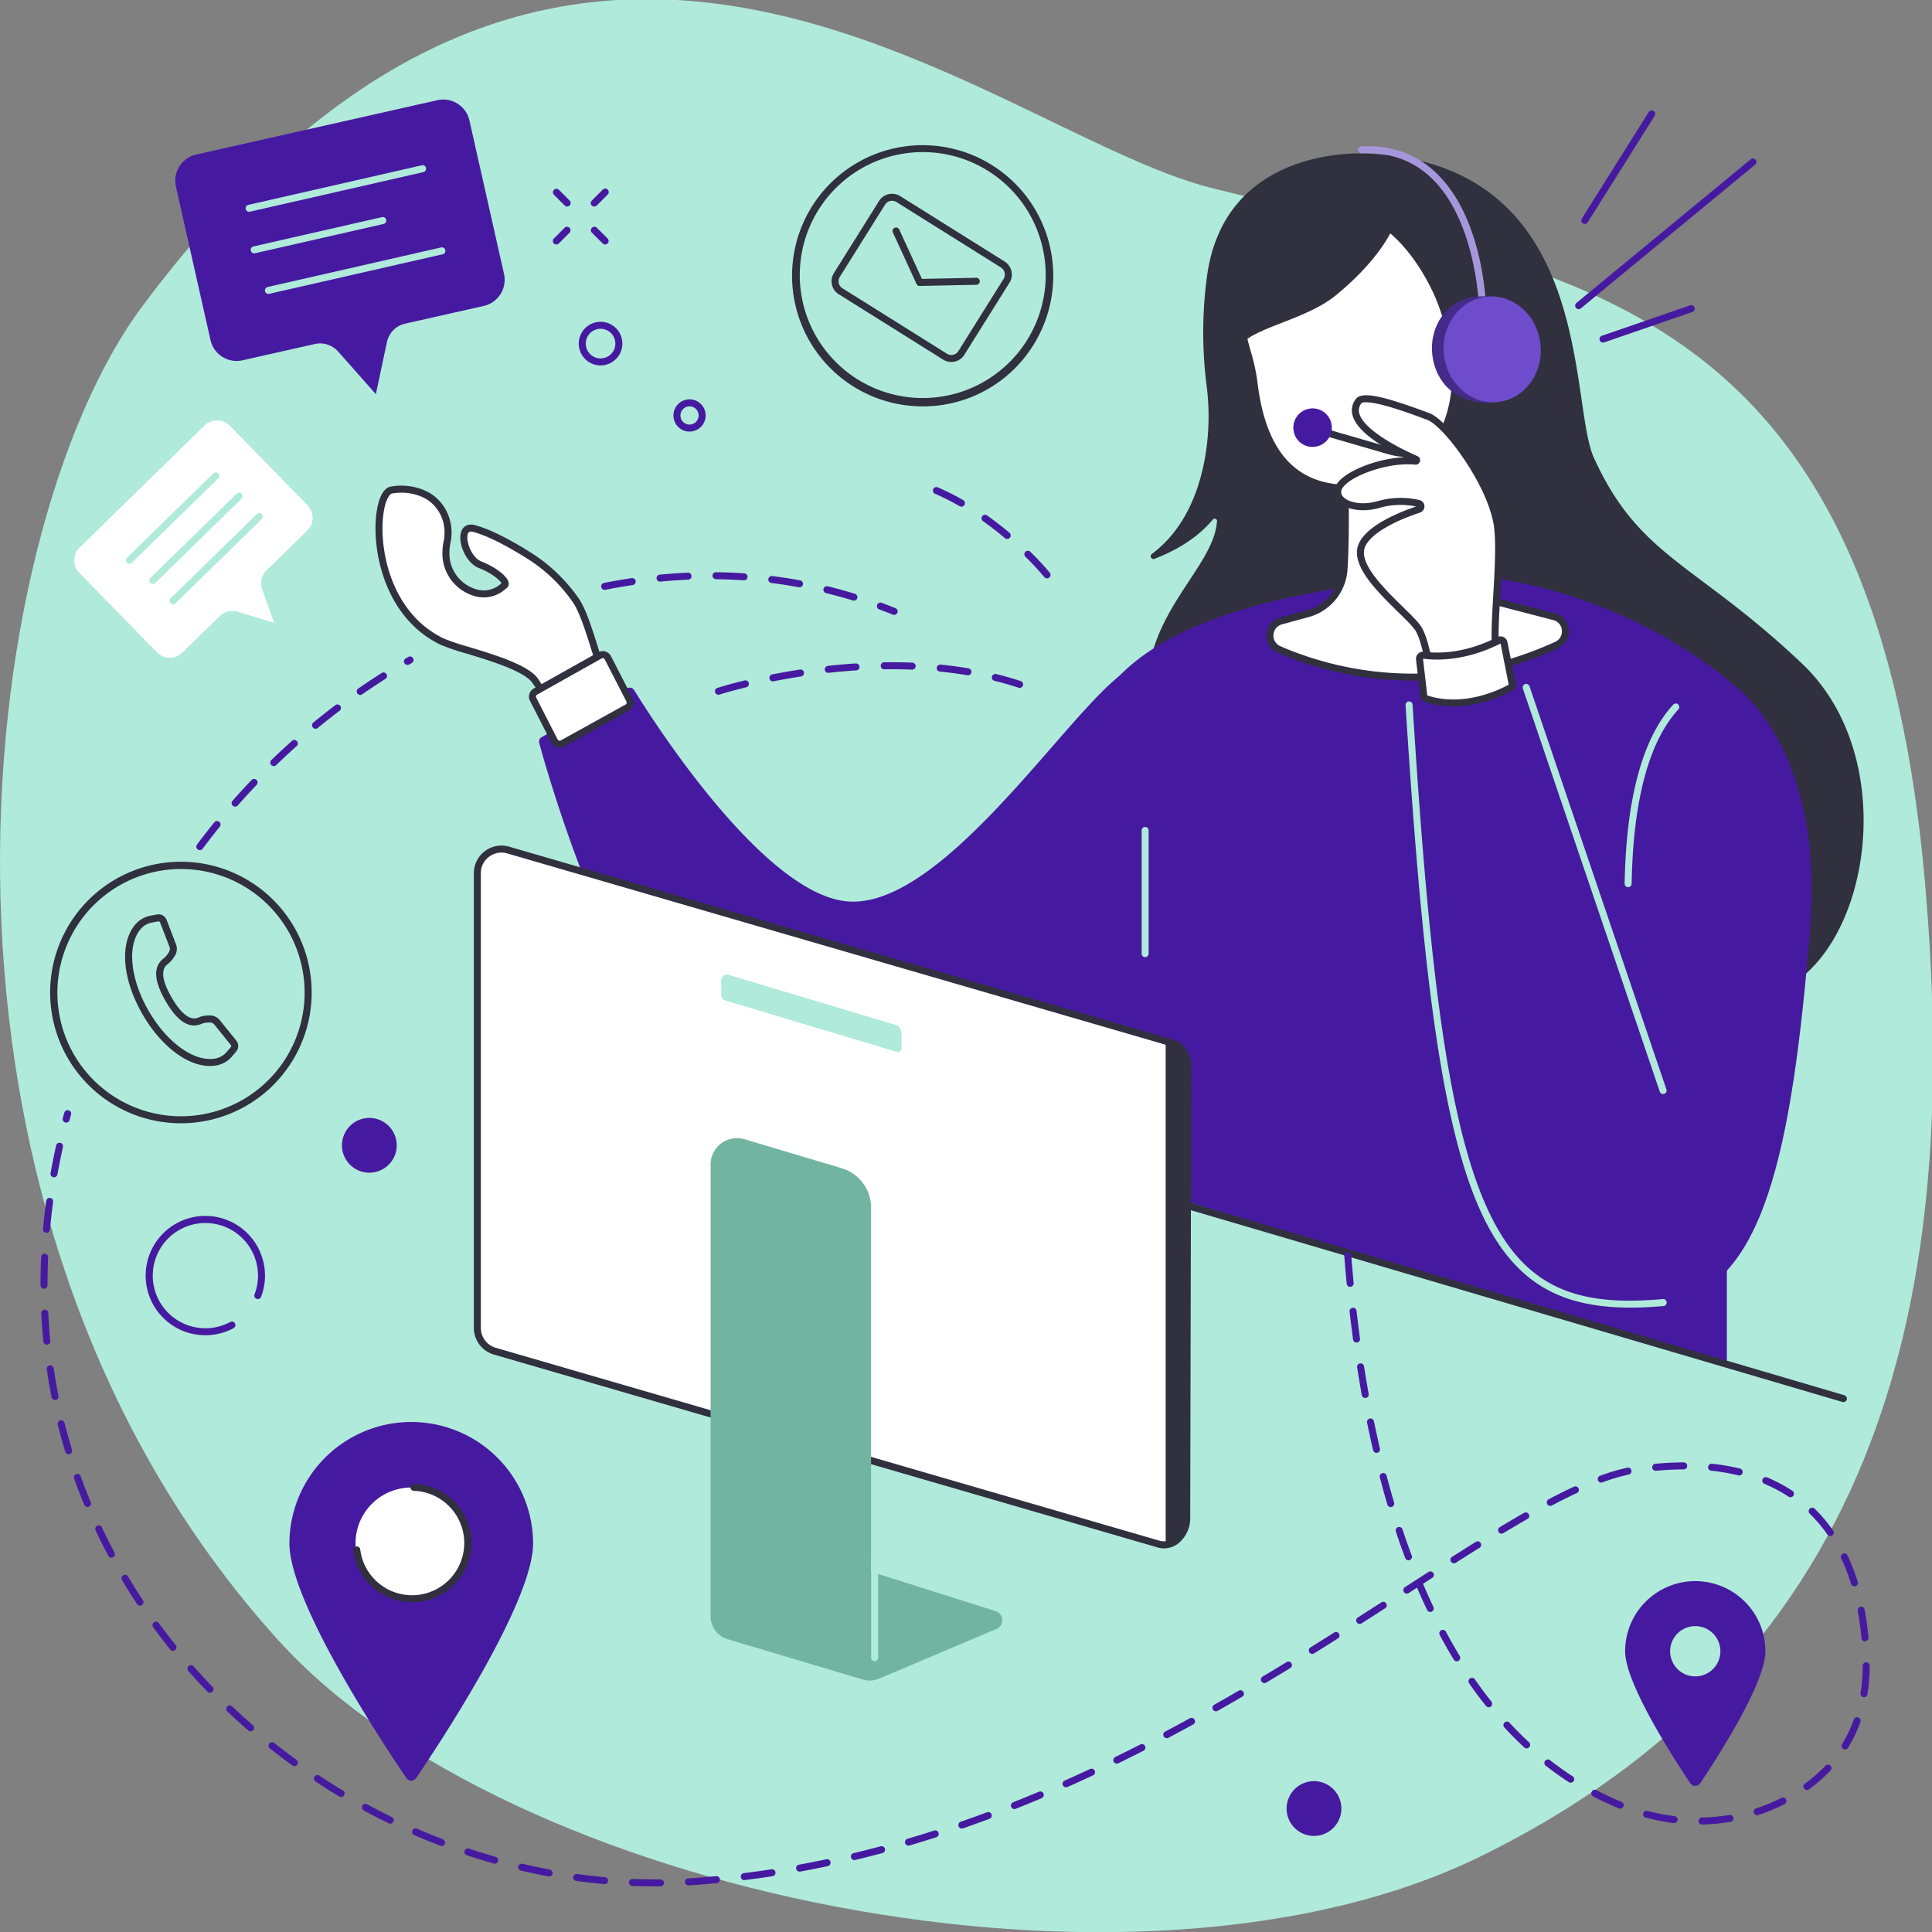 <svg xmlns="http://www.w3.org/2000/svg" xmlns:xlink="http://www.w3.org/1999/xlink" width="703" height="703" viewBox="0 0 703 703">
  <rect x="0" y="0" width="703" height="703" fill="#808080" stroke="none"/>
  <defs>
    <clipPath id="clip-path">
      <rect id="Rectangle_255" data-name="Rectangle 255" width="703" height="703" fill="none"/>
    </clipPath>
  </defs>
  <g id="Group_101" data-name="Group 101" transform="translate(0 -0.292)">
    <g id="Group_100" data-name="Group 100" transform="translate(0 0.292)" clip-path="url(#clip-path)">
      <path id="Path_282" data-name="Path 282" d="M538.786,675.768C413.2,737.41,184.613,689.111,101.473,597.38c-142.21-156.9-111.31-402.752-49.884-485.34,156.3-210.147,307.183-64.091,389.092-43.363C561.51,99.253,681.12,99.914,700.445,321.447c11.64,133.427-5.358,277.6-161.659,354.322" transform="translate(0 -0.312)" fill="#b0eada"/>
      <path id="Path_283" data-name="Path 283" d="M729.762,251.817c-38.746-36.809-59.225-38.469-75.831-75-9.333-20.534.831-107.383-83.026-110.7-10.817-.427-52.4,1.845-57.842,45.389a152.659,152.659,0,0,0,.017,39.581,87.891,87.891,0,0,1-.613,25.477c-2.167,12.4-7.408,26.32-19.4,35.284a1.006,1.006,0,0,0,.957,1.746c6.227-2.363,14.991-6.765,21.255-14.3a.871.871,0,0,1,1.532.666q-.073.6-.153,1.212c-2.414,18.408-32.1,36.809-23.8,72.51S691.57,385.766,723.12,369.992s42.336-84.267,6.642-118.175" transform="translate(-73.961 -10.257)" fill="#30303e"/>
      <path id="Path_284" data-name="Path 284" d="M690.7,284.734s-35.161-30.942-88.607-37.271c0,0-92.825-.7-130.1,33.755S412.219,393.031,414.329,450.7L690.7,534.379Z" transform="translate(-62.341 -37.558)" fill="#461aa0"/>
      <path id="Path_285" data-name="Path 285" d="M605.994,300.113s22.151,5.625,38.326-6.329l43.6,129.394S666.455,300.735,719.2,291.242c0,0,36.531,21.172,30.581,92.159-6.541,78.041-16.5,131.548-53.419,134.712s-80.52-10.9-90.364-218" transform="translate(-91.209 -44.147)" fill="#461aa0"/>
      <path id="Path_286" data-name="Path 286" d="M231.844,312.2l31.121-17.77a1.879,1.879,0,0,1,2.531.644c6.742,10.941,48.192,76.155,78.982,76.967,33.612.888,76.792-65.764,97.48-82.023l27.53,88.768S417.555,451.8,323.615,455.377C271.438,457.361,235.01,329.2,230.96,314.324a1.873,1.873,0,0,1,.883-2.12" transform="translate(-34.752 -43.963)" fill="#461aa0"/>
      <path id="Path_287" data-name="Path 287" d="M683.967,521.394c-16.692,0-28.752-3.834-38.229-11.968-13.171-11.305-22.024-31.254-28.7-64.682-6.138-30.717-10.614-73.355-14.97-142.571a1.274,1.274,0,0,1,2.543-.16c7.445,118.313,16.106,182.577,42.789,205.479,11.18,9.595,25.609,12.825,48.256,10.793a1.275,1.275,0,1,1,.227,2.539q-6.325.566-11.913.569" transform="translate(-90.617 -45.589)" fill="#b0eada"/>
      <path id="Path_288" data-name="Path 288" d="M703.324,442.556a1.274,1.274,0,0,1-1.206-.865L652.3,295.011a1.274,1.274,0,1,1,2.413-.82l49.817,146.68a1.275,1.275,0,0,1-1.206,1.685" transform="translate(-98.168 -44.461)" fill="#b0eada"/>
      <path id="Path_289" data-name="Path 289" d="M697.173,368.55h-.024a1.274,1.274,0,0,1-1.251-1.3c.565-31.022,6.512-52.937,17.676-65.136a1.274,1.274,0,0,1,1.879,1.721C704.722,315.565,699,336.917,698.446,367.3a1.275,1.275,0,0,1-1.273,1.251" transform="translate(-104.74 -45.722)" fill="#b0eada"/>
      <path id="Path_290" data-name="Path 290" d="M490.286,401.958a1.274,1.274,0,0,1-1.274-1.274V355.849a1.274,1.274,0,1,1,2.548,0v44.834a1.274,1.274,0,0,1-1.274,1.274" transform="translate(-73.602 -53.679)" fill="#b0eada"/>
      <path id="Path_291" data-name="Path 291" d="M571.066,193.1s.88,24.346-.136,40.582a17.953,17.953,0,0,1-13.2,16.158l-9.722,2.666a5.5,5.5,0,0,0-.737,10.35c18.793,8.162,56.563,18.6,100.962-1.575a5.5,5.5,0,0,0-.859-10.348l-19.144-4.963A18,18,0,0,1,614.9,230.853l-7.3-56.57Z" transform="translate(-81.872 -26.544)" fill="#fff"/>
      <path id="Path_292" data-name="Path 292" d="M595.637,273.86a124.2,124.2,0,0,1-49.1-10.181,6.774,6.774,0,0,1,.91-12.747l9.721-2.666a16.675,16.675,0,0,0,12.265-15.009c1-15.987.142-40.214.133-40.457l-.029-.808,38.867-20.022,7.53,58.372a16.651,16.651,0,0,0,12.391,14.048l19.142,4.963a6.777,6.777,0,0,1,1.066,12.742,126.908,126.908,0,0,1-52.9,11.765m-23.5-80.342c.139,4.371.739,25.449-.165,39.9a19.221,19.221,0,0,1-14.135,17.307l-9.722,2.666a4.225,4.225,0,0,0-.567,7.952c18.42,8,55.9,18.437,99.927-1.566a4.175,4.175,0,0,0,2.491-4.247,4.12,4.12,0,0,0-3.142-3.708l-19.144-4.963a19.186,19.186,0,0,1-14.277-16.19L606.342,175.9Z" transform="translate(-81.646 -26.196)" fill="#30303e"/>
      <path id="Path_293" data-name="Path 293" d="M543.651,101.272a43.981,43.981,0,0,0-11.689,30.384c.014,6.381,3.345,12.547,4.365,21.242,2.629,22.417,12.132,40.328,38.079,38.563,0,0,31.153-1.691,34.959-35.1a76.353,76.353,0,0,0-5.786-34.6c-5.11-11.923-19.587-36.023-42-30.949a35.157,35.157,0,0,0-17.928,10.458" transform="translate(-80.066 -13.876)" fill="#fff"/>
      <path id="Path_294" data-name="Path 294" d="M570.746,192.63c-20.73,0-32.809-13.374-35.91-39.81a66.988,66.988,0,0,0-2.359-10.721c-1.031-3.664-2.007-7.126-2.014-10.666A45.02,45.02,0,0,1,542.5,100.171a36.327,36.327,0,0,1,18.572-10.826c25.917-5.868,40.744,25.369,43.453,31.69a76.891,76.891,0,0,1,5.882,35.238c-3.885,34.091-35.835,36.218-36.158,36.235q-1.79.122-3.5.122m-26.394-90.708a42.486,42.486,0,0,0-11.341,29.505c.008,3.192.893,6.339,1.918,9.982a69.993,69.993,0,0,1,2.438,11.115c3.127,26.662,15.139,38.907,36.728,37.441,1.244-.071,30.143-2.061,33.779-33.973a75.751,75.751,0,0,0-5.692-33.952c-2.57-6-16.6-35.627-40.548-30.209a33.828,33.828,0,0,0-17.283,10.091" transform="translate(-79.84 -13.649)" fill="#30303e"/>
      <path id="Path_295" data-name="Path 295" d="M587.172,93.9s-3.322,11.655-21.568,26.642c-11.84,9.727-32.46,11.944-35.945,19.876,0,0-12.686-48.209,28.334-53.707S587.172,93.9,587.172,93.9" transform="translate(-79.441 -13.155)" fill="#30303e"/>
      <path id="Path_296" data-name="Path 296" d="M745.378,587.544a1.268,1.268,0,0,1-.361-.053L496.768,514.429a1.274,1.274,0,1,1,.72-2.445l248.249,73.064a1.274,1.274,0,0,1-.359,2.5" transform="translate(-74.631 -77.363)" fill="#30303e"/>
      <path id="Path_297" data-name="Path 297" d="M246.439,283.893c-4.3-9.339-8.131-27.361-12.5-33.552a58.626,58.626,0,0,0-17.664-16.686c-4.191-2.63-12.747-7.674-19.308-9.429s-3.692,10.91,2.191,13.18,10.413,6.416,8.8,7.531c-1.119.773-4.236,4.142-10.243,2.7A14.755,14.755,0,0,1,186.7,232.769a19.427,19.427,0,0,1,.4-3.6c1.553-7.22-1.843-14.726-8.628-17.641a20.391,20.391,0,0,0-11.6-1.322c-7.176,1.187-8.889,42.02,18.459,55.174C191,268.106,214.3,272.9,219.1,279.515s8.246,15.958,8.246,15.958Z" transform="translate(-24.436 -31.905)" fill="#fff"/>
      <path id="Path_298" data-name="Path 298" d="M226.462,297.139l-.535-1.449c-.034-.092-3.447-9.261-8.083-15.651-3.077-4.242-15.655-8.059-23.979-10.585a81.053,81.053,0,0,1-9.309-3.148c-20.6-9.907-25.231-34.848-23.314-48.242.8-5.6,2.648-8.915,5.2-9.338a21.7,21.7,0,0,1,12.307,1.409c7.147,3.071,11.088,11.1,9.371,19.08a18.231,18.231,0,0,0-.375,3.358,13.523,13.523,0,0,0,10.041,13.6,9.133,9.133,0,0,0,8.645-2.068l.27-.214c-.547-1.028-3.532-3.71-8.23-5.521-4.737-1.827-7.756-9.189-6.467-13.147.714-2.193,2.609-3.109,5.064-2.452,6.658,1.781,15.174,6.768,19.656,9.581a60.285,60.285,0,0,1,18.029,17.03c2.61,3.7,4.9,10.992,7.322,18.713a140.933,140.933,0,0,0,5.3,15.04l.476,1.033Zm-56.171-86.186a21.045,21.045,0,0,0-3.434.288c-.849.14-2.374,2.17-3.093,7.183-1.814,12.68,2.526,36.268,21.9,45.585a82.991,82.991,0,0,0,8.943,3.006c9.678,2.936,21.721,6.59,25.3,11.526a75.244,75.244,0,0,1,7.851,14.83l16.834-10.212c-1.712-3.982-3.356-9.221-4.951-14.3-2.257-7.194-4.591-14.634-6.972-18.007a57.091,57.091,0,0,0-17.3-16.342c-4.361-2.737-12.624-7.583-18.96-9.277-1.467-.394-1.792.2-1.983.78-.816,2.506,1.417,8.612,4.961,9.98,4.536,1.749,9.623,5.237,9.93,7.82a2.005,2.005,0,0,1-.861,1.947c-.118.082-.261.2-.432.335a11.7,11.7,0,0,1-10.833,2.557A16.084,16.084,0,0,1,185.2,232.512a20.633,20.633,0,0,1,.432-3.832c1.46-6.8-1.855-13.611-7.886-16.2a18.706,18.706,0,0,0-7.452-1.524" transform="translate(-24.209 -31.679)" fill="#30303e"/>
      <path id="Path_299" data-name="Path 299" d="M229.157,294.213l23.46-13.166a2.1,2.1,0,0,1,2.9.871l7.9,15.346a2.1,2.1,0,0,1-.851,2.8l-23.577,13.045a2.1,2.1,0,0,1-2.888-.883L228.314,297a2.1,2.1,0,0,1,.843-2.788" transform="translate(-34.329 -42.572)" fill="#fff"/>
      <path id="Path_300" data-name="Path 300" d="M237.743,314.422a3.382,3.382,0,0,1-.992-.149,3.349,3.349,0,0,1-2.019-1.692l-7.779-15.225a3.365,3.365,0,0,1,1.354-4.479l23.459-13.166a3.375,3.375,0,0,1,4.653,1.4l7.9,15.345a3.36,3.36,0,0,1-1.368,4.5L239.372,314a3.353,3.353,0,0,1-1.628.424m15.674-32.6a.833.833,0,0,0-.4.106L229.554,295.1a.822.822,0,0,0-.331,1.1L237,311.421a.827.827,0,0,0,1.137.347l23.576-13.045a.823.823,0,0,0,.335-1.1l-7.9-15.346a.819.819,0,0,0-.5-.414.831.831,0,0,0-.24-.036" transform="translate(-34.103 -42.346)" fill="#30303e"/>
      <path id="Path_301" data-name="Path 301" d="M597.553,191.413a26.623,26.623,0,0,1-7.423-1.06l-25.216-7.316.71-2.447,25.216,7.316a23.823,23.823,0,0,0,28.187-12.588l5.144-10.691,2.3,1.105-5.144,10.691a26.355,26.355,0,0,1-23.77,14.99" transform="translate(-85.026 -25.09)" fill="#30303e"/>
      <path id="Path_302" data-name="Path 302" d="M627.008,123.1a1.277,1.277,0,0,1-1.274-1.247c-.007-.318-.885-31.973-17.685-47.618-6.688-6.228-15.091-9.135-24.958-8.649a1.255,1.255,0,0,1-1.336-1.209,1.277,1.277,0,0,1,1.211-1.336c10.586-.528,19.615,2.616,26.825,9.336,17.591,16.387,18.463,48.081,18.492,49.422a1.274,1.274,0,0,1-1.246,1.3h-.028" transform="translate(-87.56 -9.792)" fill="#a697dd"/>
      <path id="Path_303" data-name="Path 303" d="M554.071,183.354a7,7,0,1,1,7.8,5.939,6.934,6.934,0,0,1-7.8-5.939" transform="translate(-83.386 -26.742)" fill="#461aa0"/>
      <path id="Path_304" data-name="Path 304" d="M613.528,148.808c-1.336-10.559,5.43-20.113,15.112-21.338a59.8,59.8,0,0,1,6.031-.166c8.4.564,12.73,7.667,13.92,17.069,1.284,10.139-2.581,19.613-11.646,21.414-.376.076-3.06.291-3.449.292-10.612.034-18.632-6.711-19.968-17.271" transform="translate(-92.318 -19.469)" fill="#442b89"/>
      <path id="Path_305" data-name="Path 305" d="M618.468,148.474c-1.129-10.584,5.823-20,15.528-21.038s18.487,6.706,19.616,17.29-5.823,20-15.528,21.038-18.487-6.706-19.616-17.29" transform="translate(-93.068 -19.478)" fill="#6e4ccc"/>
      <path id="Path_306" data-name="Path 306" d="M580.633,171.986c2.3-3.03,18.635,3.164,25.317,5.626s23.91,25.667,25.316,41.138-3.164,41.491.352,50.632c0,0-8.439,7.735-24.261,5.626,0,0-1.758-14.768-4.922-20.042s-22.5-19.339-21.1-28.832c1.067-7.2,14.682-12.583,21.191-14.761a1.1,1.1,0,0,0-.1-2.106,28.982,28.982,0,0,0-14.413.341c-9.493,2.813-17.932-1.758-14.064-7.033,3.47-4.732,17.419-9.749,27.36-8.7a.352.352,0,0,0,.181-.674c-7.739-3.41-27.1-13-20.86-21.221" transform="translate(-86.242 -26.075)" fill="#fff"/>
      <path id="Path_307" data-name="Path 307" d="M612.552,276.427a42.288,42.288,0,0,1-5.591-.38l-.979-.131-.117-.982c-.018-.144-1.762-14.557-4.75-19.537-.894-1.49-3.39-3.933-6.28-6.762-7.151-7-16.051-15.711-14.984-22.912,1.11-7.5,13.624-12.9,21.43-15.575a27.48,27.48,0,0,0-13.128.457c-6.478,1.921-13.248.69-15.746-2.86a5.033,5.033,0,0,1,.293-6.148c3.169-4.321,14.172-8.893,24-9.329-7.527-3.669-17-9.366-18.553-15.373a6.62,6.62,0,0,1,1.248-5.9c2.323-3.063,11.269-.526,25.933,4.89l.838.309c6.879,2.535,24.683,26.139,26.145,42.22.614,6.75.108,15.433-.381,23.83-.616,10.574-1.252,21.508.652,26.46l.311.81-.64.587c-.318.291-7.069,6.328-19.7,6.329m-4.284-2.788c12.114,1.323,19.509-3.333,21.629-4.914-1.733-5.686-1.139-15.876-.513-26.632.483-8.3.984-16.89.387-23.451-1.361-14.971-18.228-37.753-24.487-40.058l-.84-.311c-3.614-1.335-9.074-3.351-13.976-4.7-8.04-2.214-9.036-1.052-9.044-1.04a4.137,4.137,0,0,0-.811,3.725c1.141,4.405,9.056,10.223,21.169,15.56a1.626,1.626,0,0,1-.828,3.106c-9.477-1.006-23.011,3.837-26.2,8.183a2.5,2.5,0,0,0-.265,3.174c1.6,2.276,7,3.642,12.94,1.883a30.2,30.2,0,0,1,15.054-.364,2.369,2.369,0,0,1,.223,4.558c-12.056,4.033-19.658,9.169-20.336,13.74-.877,5.917,7.864,14.471,14.246,20.718,3.14,3.073,5.62,5.5,6.683,7.272,2.815,4.691,4.507,16.089,4.969,19.553" transform="translate(-86.016 -25.85)" fill="#30303e"/>
      <path id="Path_308" data-name="Path 308" d="M609.535,280.035c3.988.557,14.57,1.128,27.362-5.436a1.323,1.323,0,0,1,1.9.925l2.971,14.921a1.321,1.321,0,0,1-.657,1.42c-3.449,1.9-16.946,8.5-30.613,4.063a1.329,1.329,0,0,1-.9-1.112L608.039,281.5a1.323,1.323,0,0,1,1.5-1.469" transform="translate(-91.515 -41.62)" fill="#fff"/>
      <path id="Path_309" data-name="Path 309" d="M620.08,298.487a32.926,32.926,0,0,1-10.206-1.572,2.6,2.6,0,0,1-1.772-2.176l-1.555-13.314a2.6,2.6,0,0,1,2.938-2.878c3.843.538,14.13,1.092,26.6-5.308a2.6,2.6,0,0,1,3.726,1.81l2.971,14.921a2.589,2.589,0,0,1-1.292,2.785,46.829,46.829,0,0,1-21.415,5.731m-10.958-17.416a.038.038,0,0,0-.029.014l1.54,13.36c13.087,4.285,25.99-1.918,29.633-3.92l-2.95-14.976c-13.184,6.693-24.1,6.092-28.183,5.524l-.011,0" transform="translate(-91.289 -41.395)" fill="#30303e"/>
      <path id="Path_310" data-name="Path 310" d="M386.692,157.588A47.519,47.519,0,1,1,427.05,135.3a47.233,47.233,0,0,1-40.358,22.286m.162-92.523A45.362,45.362,0,0,0,376.7,66.223a44.744,44.744,0,1,0,10.155-1.158M347.567,85.508h0Z" transform="translate(-51.056 -9.721)" fill="#30303e"/>
      <path id="Path_311" data-name="Path 311" d="M399.763,144.581a5.532,5.532,0,0,1-2.949-.853L358.8,119.916a5.575,5.575,0,0,1-1.764-7.684l16.444-26.25a5.581,5.581,0,0,1,7.684-1.764l38.01,23.813a5.575,5.575,0,0,1,1.765,7.684L404.5,141.964a5.541,5.541,0,0,1-3.476,2.474,5.63,5.63,0,0,1-1.259.144m-21.55-58.667a3.064,3.064,0,0,0-.683.078,3,3,0,0,0-1.888,1.343L359.2,113.585a3.027,3.027,0,0,0,.958,4.172l38.01,23.812a3.027,3.027,0,0,0,4.172-.958l16.444-26.25a3.026,3.026,0,0,0-.958-4.171l-38.01-23.813a3.005,3.005,0,0,0-1.6-.463" transform="translate(-53.61 -12.86)" fill="#30303e"/>
      <path id="Path_312" data-name="Path 312" d="M392.166,119.023a1.274,1.274,0,0,1-1.159-.742L382.435,99.63a1.274,1.274,0,0,1,2.316-1.064l8.572,18.651a1.276,1.276,0,0,1-1.157,1.807" transform="translate(-57.543 -15.035)" fill="#30303e"/>
      <path id="Path_313" data-name="Path 313" d="M393.8,122.325a1.274,1.274,0,0,1-.026-2.548l20.521-.423a1.262,1.262,0,0,1,1.3,1.247,1.275,1.275,0,0,1-1.248,1.3l-20.523.425H393.8" transform="translate(-59.08 -18.276)" fill="#30303e"/>
      <path id="Path_314" data-name="Path 314" d="M187.3,117.709l-28.6,6.445a9.248,9.248,0,0,0-7.015,7.1l-3.813,17.958L134.788,134.45a9.251,9.251,0,0,0-8.957-2.89l-26.305,5.928A9.251,9.251,0,0,1,88.467,130.5L75.887,74.661A9.25,9.25,0,0,1,82.877,63.6l87.775-19.779a9.251,9.251,0,0,1,11.058,6.991l12.581,55.835a9.25,9.25,0,0,1-6.99,11.058" transform="translate(-11.387 -6.874)" fill="#461aa0"/>
      <path id="Path_315" data-name="Path 315" d="M187.3,117.709l-28.6,6.445a9.248,9.248,0,0,0-7.015,7.1l-3.813,17.958L134.788,134.45a9.251,9.251,0,0,0-8.957-2.89l-26.305,5.928A9.251,9.251,0,0,1,88.467,130.5L75.887,74.661A9.25,9.25,0,0,1,82.877,63.6l87.775-19.779a9.251,9.251,0,0,1,11.058,6.991l12.581,55.835A9.25,9.25,0,0,1,187.3,117.709Z" transform="translate(-11.387 -6.874)" fill="none" stroke="#461aa0" stroke-width="1"/>
      <path id="Path_316" data-name="Path 316" d="M106.5,88.076a1.274,1.274,0,0,1-.282-2.517l63.1-14.391a1.274,1.274,0,0,1,.567,2.485l-63.1,14.391a1.261,1.261,0,0,1-.285.032" transform="translate(-15.838 -11.019)" fill="#b0eada"/>
      <path id="Path_317" data-name="Path 317" d="M108.674,106.546a1.274,1.274,0,0,1-.282-2.517l46.765-10.665a1.274,1.274,0,1,1,.567,2.484l-46.765,10.666a1.261,1.261,0,0,1-.285.032" transform="translate(-16.165 -14.359)" fill="#b0eada"/>
      <path id="Path_318" data-name="Path 318" d="M114.756,123.262a1.274,1.274,0,0,1-.282-2.517l63.1-14.391a1.274,1.274,0,1,1,.567,2.484l-63.1,14.392a1.26,1.26,0,0,1-.285.032" transform="translate(-17.08 -16.314)" fill="#b0eada"/>
      <path id="Path_319" data-name="Path 319" d="M116.578,220.55l-14.806,14.468a6.53,6.53,0,0,0-1.586,6.867l4.36,12.206-13.333-4.03a6.53,6.53,0,0,0-6.454,1.58L71.143,264.947a6.531,6.531,0,0,1-9.236-.108l-28.241-28.9a6.53,6.53,0,0,1,.106-9.235l45.436-44.4a6.532,6.532,0,0,1,9.236.107l28.241,28.9a6.531,6.531,0,0,1-.107,9.236" transform="translate(-4.787 -27.471)" fill="#fff"/>
      <path id="Path_320" data-name="Path 320" d="M55.246,235.932a1.274,1.274,0,0,1-.89-2.186l31.366-30.627a1.274,1.274,0,1,1,1.781,1.823L56.136,235.569a1.27,1.27,0,0,1-.89.363" transform="translate(-8.123 -30.829)" fill="#b0eada"/>
      <path id="Path_321" data-name="Path 321" d="M65.237,244.62a1.274,1.274,0,0,1-.89-2.186l31.366-30.627a1.274,1.274,0,1,1,1.781,1.823L66.127,244.257a1.27,1.27,0,0,1-.89.363" transform="translate(-9.627 -32.137)" fill="#b0eada"/>
      <path id="Path_322" data-name="Path 322" d="M73.925,253.308a1.274,1.274,0,0,1-.89-2.186L104.4,220.494a1.274,1.274,0,0,1,1.781,1.824L74.815,252.945a1.27,1.27,0,0,1-.89.363" transform="translate(-10.935 -33.444)" fill="#b0eada"/>
      <path id="Path_323" data-name="Path 323" d="M69.065,464.667a47.581,47.581,0,1,1,4.475-.21q-2.253.211-4.475.21M24.312,421.333A44.986,44.986,0,1,0,64.9,372.344a45.036,45.036,0,0,0-40.587,48.989" transform="translate(-3.246 -55.94)" fill="#30303e"/>
      <path id="Path_324" data-name="Path 324" d="M84.471,447.2c-8.287,0-17.849-7.221-24.549-18.826-7.372-12.765-8.414-25.907-2.593-32.7a9.775,9.775,0,0,1,5.665-3.2l2.264-.416a3.136,3.136,0,0,1,3.4,1.9l3.513,9.107a4.719,4.719,0,0,1-.325,3.757l-.231.383a10.57,10.57,0,0,1-2.513,2.91c-.954.745-3.858,3.014,1.409,12.137,5.282,9.15,8.714,7.742,9.841,7.278a8.75,8.75,0,0,1,3.158-.7l1.031-.02a4.672,4.672,0,0,1,3.415,1.594l6.13,7.6a3.126,3.126,0,0,1-.048,3.9l-1.528,1.8a9.68,9.68,0,0,1-5.5,3.257,13.447,13.447,0,0,1-2.537.236M65.777,394.564a.323.323,0,0,0-.058.005l-2.265.417a7.219,7.219,0,0,0-4.191,2.348c-5.038,5.882-3.86,18.124,2.865,29.77,6.745,11.684,16.779,18.821,24.4,17.36a7.12,7.12,0,0,0,4.044-2.4l1.529-1.8a.593.593,0,0,0,.008-.639l-6.132-7.6a2.13,2.13,0,0,0-1.392-.65l-1.024.02a6.22,6.22,0,0,0-2.238.505c-4.455,1.83-8.712-.906-13.017-8.362-4.289-7.43-4.541-12.473-.772-15.419a8.023,8.023,0,0,0,1.9-2.217l.23-.381a2.189,2.189,0,0,0,.131-1.529l-3.512-9.1a.607.607,0,0,0-.506-.321" transform="translate(-8.065 -59.315)" fill="#30303e"/>
      <path id="Path_325" data-name="Path 325" d="M452.286,616.933,210.794,546.756a8.775,8.775,0,0,1-6.327-8.427V372.84a8.775,8.775,0,0,1,11.224-8.427L457.184,434.59c3.748,1.089,5.773,4.577,5.773,8.48l-.37,164.393c0,5.847-4.687,11.1-10.3,9.469" transform="translate(-30.775 -55.107)" fill="#fff"/>
      <path id="Path_326" data-name="Path 326" d="M454.124,618.281a8.666,8.666,0,0,1-2.42-.351L210.212,547.753a10.1,10.1,0,0,1-7.245-9.651V372.614a10.051,10.051,0,0,1,12.854-9.651L457.314,433.14c4.065,1.182,6.691,4.991,6.691,9.7l-.37,164.4a11.742,11.742,0,0,1-4.413,9.3,8.43,8.43,0,0,1-5.1,1.746m-1.708-2.8a5.815,5.815,0,0,0,5.276-.985,9.15,9.15,0,0,0,3.4-7.26l.37-164.4c0-3.6-1.86-6.384-4.855-7.254L215.11,365.41a7.5,7.5,0,0,0-9.595,7.2V538.1a7.54,7.54,0,0,0,5.408,7.2Z" transform="translate(-30.549 -54.881)" fill="#30303e"/>
      <path id="Path_327" data-name="Path 327" d="M501.561,446.971l-2.253-.655V629.6a8.729,8.729,0,0,0,8.58-8.714V455.4a8.776,8.776,0,0,0-6.327-8.427" transform="translate(-75.151 -67.488)" fill="#30303e"/>
      <path id="Path_328" data-name="Path 328" d="M362.772,645.649V513.162a14.956,14.956,0,0,0-10.676-14.33l-35.336-10.551a9.628,9.628,0,0,0-12.383,9.225V661.914a8.64,8.64,0,0,0,6.167,8.278l49.25,14.7a8.638,8.638,0,0,0,5.84-.323L408.4,666.464a3.453,3.453,0,0,0-.3-6.472Z" transform="translate(-45.812 -73.742)" fill="#71b5a0"/>
      <path id="Path_329" data-name="Path 329" d="M372.867,445.96l-62.5-18.724a2,2,0,0,1-1.429-1.919v-5.455a2.04,2.04,0,0,1,2.626-1.954l60.743,18.2a3.118,3.118,0,0,1,2.222,2.986v5.632a1.291,1.291,0,0,1-1.662,1.237" transform="translate(-46.499 -63.199)" fill="#b0eada"/>
      <path id="Path_330" data-name="Path 330" d="M374.416,705.1a1.274,1.274,0,0,1-1.274-1.274V667.848a1.274,1.274,0,0,1,2.548,0v35.978a1.274,1.274,0,0,1-1.274,1.274" transform="translate(-56.162 -100.639)" fill="#b0eada"/>
      <path id="Path_331" data-name="Path 331" d="M212.638,653.553c0,21.554-34.352,73.353-42.582,85.454a2.123,2.123,0,0,1-3.514,0c-5.895-8.667-25.175-37.677-35.652-61.369-4.157-9.4-6.928-17.961-6.928-24.082a44.339,44.339,0,0,1,88.677,0" transform="translate(-18.658 -92.006)" fill="#461aa0"/>
      <path id="Path_332" data-name="Path 332" d="M192.838,657.817a20.274,20.274,0,1,1-20.274-20.274,20.274,20.274,0,0,1,20.274,20.274" transform="translate(-22.921 -96.269)" fill="#fff"/>
      <path id="Path_333" data-name="Path 333" d="M172.679,679.031a21.527,21.527,0,0,1-21.355-18.847,1.274,1.274,0,0,1,2.529-.319,19,19,0,1,0,19.5-21.364,1.274,1.274,0,1,1,.084-2.548,21.544,21.544,0,0,1-.753,43.077" transform="translate(-22.774 -96.03)" fill="#30303e"/>
      <path id="Path_334" data-name="Path 334" d="M678.592,88.975a1.274,1.274,0,0,1-1.077-1.952l24.354-38.746a1.274,1.274,0,1,1,2.157,1.356L679.672,88.378a1.274,1.274,0,0,1-1.08.6" transform="translate(-101.944 -7.488)" fill="#461aa0"/>
      <path id="Path_335" data-name="Path 335" d="M675.988,123.067a1.274,1.274,0,0,1-.811-2.257L738.585,68.54a1.274,1.274,0,0,1,1.621,1.966L676.8,122.775a1.265,1.265,0,0,1-.81.291" transform="translate(-101.552 -10.584)" fill="#461aa0"/>
      <path id="Path_336" data-name="Path 336" d="M686.412,144.7a1.274,1.274,0,0,1-.416-2.479l32.1-11.071a1.274,1.274,0,1,1,.831,2.409l-32.1,11.07a1.248,1.248,0,0,1-.415.071" transform="translate(-103.121 -20.041)" fill="#461aa0"/>
      <path id="Path_337" data-name="Path 337" d="M255.839,154.076a7.935,7.935,0,1,1,7.935-7.935,7.944,7.944,0,0,1-7.935,7.935m0-13.322a5.387,5.387,0,1,0,5.387,5.387,5.392,5.392,0,0,0-5.387-5.387" transform="translate(-37.312 -21.114)" fill="#461aa0"/>
      <path id="Path_338" data-name="Path 338" d="M294.324,183.154a5.864,5.864,0,1,1,5.863-5.864,5.87,5.87,0,0,1-5.863,5.864m0-9.179a3.315,3.315,0,1,0,3.315,3.315,3.319,3.319,0,0,0-3.315-3.315" transform="translate(-43.417 -26.114)" fill="#461aa0"/>
      <path id="Path_339" data-name="Path 339" d="M84.086,564.613a21.71,21.71,0,1,1,21.631-23.738,21.5,21.5,0,0,1-1.32,9.75,1.274,1.274,0,0,1-2.381-.909,18.956,18.956,0,0,0,1.164-8.6,19.143,19.143,0,1,0-10,18.672,1.274,1.274,0,1,1,1.208,2.244,21.589,21.589,0,0,1-8.254,2.488q-1.03.1-2.044.1" transform="translate(-9.391 -78.757)" fill="#461aa0"/>
      <path id="Path_340" data-name="Path 340" d="M146.476,489.187a9.963,9.963,0,1,1,9.964,9.964,9.963,9.963,0,0,1-9.964-9.964" transform="translate(-22.046 -72.441)" fill="#461aa0"/>
      <path id="Path_341" data-name="Path 341" d="M551.109,773.277a9.963,9.963,0,1,1,9.963,9.964,9.963,9.963,0,0,1-9.963-9.964" transform="translate(-82.948 -115.199)" fill="#461aa0"/>
      <path id="Path_342" data-name="Path 342" d="M242.019,87.68a1.27,1.27,0,0,1-.9-.373l-3.945-3.946a1.274,1.274,0,0,1,1.8-1.8l3.946,3.946a1.274,1.274,0,0,1-.9,2.175" transform="translate(-35.641 -12.531)" fill="#461aa0"/>
      <path id="Path_343" data-name="Path 343" d="M258.275,103.936a1.27,1.27,0,0,1-.9-.373l-3.945-3.945a1.274,1.274,0,0,1,1.8-1.8l3.945,3.945a1.274,1.274,0,0,1-.9,2.176" transform="translate(-38.088 -14.978)" fill="#461aa0"/>
      <path id="Path_344" data-name="Path 344" d="M238.074,103.936a1.274,1.274,0,0,1-.9-2.176l3.945-3.945a1.275,1.275,0,0,1,1.8,1.8l-3.945,3.945a1.27,1.27,0,0,1-.9.373" transform="translate(-35.641 -14.978)" fill="#461aa0"/>
      <path id="Path_345" data-name="Path 345" d="M254.33,87.68a1.274,1.274,0,0,1-.9-2.175l3.946-3.946a1.274,1.274,0,1,1,1.8,1.8l-3.945,3.946a1.27,1.27,0,0,1-.9.373" transform="translate(-38.088 -12.531)" fill="#461aa0"/>
      <path id="Path_346" data-name="Path 346" d="M364.114,261a1.269,1.269,0,0,1-.476-.093c-1.64-.661-3.306-1.3-4.951-1.911a1.274,1.274,0,1,1,.883-2.39c1.667.616,3.356,1.268,5.02,1.938a1.275,1.275,0,0,1-.477,2.457m-14.64-5.187a1.273,1.273,0,0,1-.374-.057c-3.215-.985-6.5-1.89-9.756-2.689a1.274,1.274,0,1,1,.607-2.475c3.305.81,6.635,1.728,9.9,2.728a1.275,1.275,0,0,1-.374,2.493M258.786,251.9a1.274,1.274,0,0,1-.248-2.524c3.361-.671,6.76-1.264,10.1-1.762a1.274,1.274,0,0,1,.375,2.52c-3.3.492-6.658,1.077-9.978,1.741a1.273,1.273,0,0,1-.251.025m70.9-.935a1.278,1.278,0,0,1-.233-.022c-3.3-.608-6.661-1.13-9.994-1.548a1.274,1.274,0,1,1,.317-2.528c3.382.424,6.793.952,10.14,1.57a1.275,1.275,0,0,1-.23,2.528M278.942,248.9a1.274,1.274,0,0,1-.121-2.543c3.406-.33,6.849-.572,10.235-.72a1.274,1.274,0,1,1,.11,2.546c-3.341.146-6.739.385-10.1.71a1.226,1.226,0,0,1-.124.006m30.538-.477-.087,0c-3.337-.226-6.738-.36-10.109-.4a1.274,1.274,0,0,1-1.26-1.289,1.258,1.258,0,0,1,1.289-1.26c3.419.04,6.868.176,10.252.4a1.274,1.274,0,0,1-.085,2.546" transform="translate(-38.759 -37.259)" fill="#461aa0"/>
      <path id="Path_347" data-name="Path 347" d="M85.365,352.025a1.274,1.274,0,0,1-1.019-2.038c2.039-2.723,4.158-5.442,6.3-8.079a1.274,1.274,0,0,1,1.978,1.606c-2.119,2.611-4.219,5.3-6.238,8a1.27,1.27,0,0,1-1.021.511M98.215,336.2a1.275,1.275,0,0,1-.957-2.116c2.249-2.557,4.577-5.1,6.918-7.555a1.274,1.274,0,1,1,1.844,1.758c-2.317,2.432-4.621,4.949-6.849,7.481a1.275,1.275,0,0,1-.957.432m14.062-14.757a1.274,1.274,0,0,1-.887-2.189c2.443-2.367,4.966-4.715,7.5-6.979a1.274,1.274,0,1,1,1.7,1.9c-2.508,2.241-5.006,4.566-7.425,6.909a1.268,1.268,0,0,1-.887.359m15.2-13.582a1.274,1.274,0,0,1-.81-2.258c2.627-2.163,5.331-4.3,8.04-6.349a1.274,1.274,0,0,1,1.538,2.031c-2.681,2.03-5.359,4.145-7.96,6.285a1.266,1.266,0,0,1-.809.29m16.252-12.3a1.274,1.274,0,0,1-.728-2.32c2.8-1.945,5.671-3.852,8.535-5.669a1.274,1.274,0,1,1,1.365,2.152c-2.833,1.8-5.675,3.686-8.446,5.609a1.263,1.263,0,0,1-.725.228m17.208-10.919a1.274,1.274,0,0,1-.638-2.378l.959-.552a1.275,1.275,0,0,1,1.267,2.212l-.951.546a1.265,1.265,0,0,1-.636.172" transform="translate(-12.657 -42.687)" fill="#461aa0"/>
      <path id="Path_348" data-name="Path 348" d="M240.945,753.031c-2.722,0-5.491-.055-8.232-.166a1.274,1.274,0,1,1,.1-2.546c3.375.135,6.771.187,10.123.154a1.274,1.274,0,0,1,.025,2.549q-1.009.009-2.018.009m12.191-.37a1.274,1.274,0,0,1-.077-2.546q.879-.054,1.756-.116c2.782-.194,5.6-.426,8.363-.688a1.274,1.274,0,1,1,.24,2.537c-2.787.264-5.622.5-8.425.695q-.889.061-1.778.116l-.079,0m-30.535-.452c-.038,0-.076,0-.115-.005-3.378-.3-6.8-.691-10.179-1.159a1.274,1.274,0,1,1,.348-2.524c3.337.461,6.72.845,10.058,1.143a1.275,1.275,0,0,1-.112,2.544m50.826-1.464a1.274,1.274,0,0,1-.155-2.538c3.328-.414,6.712-.883,10.057-1.4a1.274,1.274,0,0,1,.387,2.519c-3.369.517-6.776.99-10.129,1.408a1.259,1.259,0,0,1-.159.009m-71-1.319a1.3,1.3,0,0,1-.235-.021c-3.336-.623-6.708-1.334-10.021-2.113a1.274,1.274,0,1,1,.583-2.48c3.276.77,6.608,1.472,9.905,2.088a1.274,1.274,0,0,1-.232,2.526m91.139-1.77a1.274,1.274,0,0,1-.228-2.528c3.3-.6,6.657-1.263,9.965-1.961a1.274,1.274,0,1,1,.526,2.494c-3.331.7-6.706,1.367-10.033,1.974a1.339,1.339,0,0,1-.23.021m-110.959-2.886a1.266,1.266,0,0,1-.348-.048c-3.264-.927-6.556-1.942-9.786-3.019a1.274,1.274,0,1,1,.806-2.417c3.193,1.064,6.449,2.068,9.676,2.984a1.274,1.274,0,0,1-.347,2.5m130.9-1.319a1.274,1.274,0,0,1-.295-2.514c3.263-.78,6.577-1.618,9.848-2.491a1.274,1.274,0,1,1,.657,2.462c-3.293.878-6.628,1.723-9.913,2.508a1.27,1.27,0,0,1-.3.035m-150.219-5.116a1.271,1.271,0,0,1-.456-.086c-3.169-1.215-6.358-2.519-9.478-3.876a1.274,1.274,0,1,1,1.016-2.336c3.087,1.342,6.241,2.632,9.375,3.834a1.275,1.275,0,0,1-.457,2.464m169.915-.134a1.275,1.275,0,0,1-.358-2.5c3.219-.945,6.487-1.95,9.715-2.983a1.274,1.274,0,0,1,.777,2.426c-3.247,1.041-6.535,2.051-9.773,3a1.267,1.267,0,0,1-.36.053m19.413-6.218a1.275,1.275,0,0,1-.417-2.479c3.161-1.094,6.38-2.25,9.568-3.436a1.274,1.274,0,1,1,.888,2.389c-3.205,1.192-6.443,2.355-9.62,3.457a1.283,1.283,0,0,1-.418.07m269.331-1.461a1.274,1.274,0,0,1-.025-2.549,68.488,68.488,0,0,0,9.954-.932,1.274,1.274,0,1,1,.423,2.513,70.927,70.927,0,0,1-10.326.967h-.027m-477.334-.308a1.272,1.272,0,0,1-.558-.129c-3.046-1.487-6.11-3.065-9.1-4.69a1.274,1.274,0,0,1,1.216-2.24c2.962,1.608,5.991,3.169,9.005,4.639a1.275,1.275,0,0,1-.56,2.42M611.783,730a1.272,1.272,0,0,1-.158-.01A74.02,74.02,0,0,1,601.453,728a1.274,1.274,0,1,1,.663-2.46,71.709,71.709,0,0,0,9.821,1.92,1.274,1.274,0,0,1-.154,2.539m30.2-2.865a1.275,1.275,0,0,1-.4-2.486,65.891,65.891,0,0,0,8.374-3.4q.428-.209.856-.426a1.274,1.274,0,0,1,1.149,2.274q-.442.224-.887.441a68.4,68.4,0,0,1-8.7,3.534,1.273,1.273,0,0,1-.4.064m-270.248-2.254a1.275,1.275,0,0,1-.47-2.459c3.112-1.234,6.279-2.529,9.411-3.847a1.275,1.275,0,0,1,.989,2.35c-3.149,1.324-6.332,2.626-9.462,3.867a1.279,1.279,0,0,1-.469.09m220.419-.148a1.275,1.275,0,0,1-.485-.1c-3.167-1.306-6.3-2.772-9.328-4.356a1.274,1.274,0,0,1,1.183-2.257c2.955,1.549,6.021,2.981,9.117,4.258a1.274,1.274,0,0,1-.487,2.452m-465.43-4.236a1.271,1.271,0,0,1-.655-.182c-2.91-1.748-5.825-3.586-8.664-5.461a1.275,1.275,0,0,1,1.406-2.127c2.808,1.857,5.691,3.674,8.57,5.4a1.274,1.274,0,0,1-.658,2.367m533.38-2.542a1.274,1.274,0,0,1-.748-2.307,53.463,53.463,0,0,0,7.493-6.531,1.274,1.274,0,0,1,1.85,1.752,56.064,56.064,0,0,1-7.851,6.844,1.266,1.266,0,0,1-.745.241m-269.573-.979a1.275,1.275,0,0,1-.518-2.44c3.056-1.357,6.171-2.775,9.257-4.216a1.274,1.274,0,0,1,1.078,2.31c-3.1,1.447-6.23,2.872-9.3,4.236a1.264,1.264,0,0,1-.516.11m183.622-1.681a1.268,1.268,0,0,1-.691-.2c-2.847-1.842-5.666-3.849-8.378-5.966a1.274,1.274,0,1,1,1.568-2.008c2.653,2.071,5.409,4.034,8.193,5.834a1.274,1.274,0,0,1-.693,2.345m-464.418-6.031a1.27,1.27,0,0,1-.748-.243c-2.753-2-5.5-4.08-8.157-6.192a1.274,1.274,0,0,1,1.584-2c2.631,2.089,5.345,4.15,8.069,6.126a1.274,1.274,0,0,1-.749,2.306m299.276-.908a1.274,1.274,0,0,1-.56-2.419c3-1.463,6.059-2.991,9.106-4.542a1.274,1.274,0,1,1,1.156,2.272c-3.059,1.557-6.135,3.091-9.143,4.56a1.267,1.267,0,0,1-.559.13m264.966-5.15a1.274,1.274,0,0,1-1.085-1.942,48.059,48.059,0,0,0,4.281-8.934,1.274,1.274,0,1,1,2.4.86,50.53,50.53,0,0,1-4.509,9.41,1.272,1.272,0,0,1-1.086.607m-115.849-.4a1.268,1.268,0,0,1-.867-.34c-2.473-2.29-4.917-4.743-7.265-7.289a1.274,1.274,0,0,1,1.873-1.727c2.3,2.5,4.7,4.9,7.124,7.146a1.275,1.275,0,0,1-.866,2.209m-130.942-3.7a1.274,1.274,0,0,1-.6-2.4c2.959-1.566,5.974-3.19,8.962-4.826a1.274,1.274,0,1,1,1.224,2.234c-3,1.644-6.025,3.273-9,4.845a1.269,1.269,0,0,1-.595.148M93.781,696.6a1.275,1.275,0,0,1-.835-.312c-2.569-2.231-5.121-4.547-7.584-6.883a1.274,1.274,0,1,1,1.754-1.848c2.436,2.31,4.96,4.6,7.5,6.807a1.274,1.274,0,0,1-.836,2.237m351.289-7.288a1.274,1.274,0,0,1-.629-2.384c2.878-1.628,5.85-3.332,8.832-5.068a1.275,1.275,0,1,1,1.283,2.2c-2.993,1.741-5.974,3.451-8.86,5.083a1.267,1.267,0,0,1-.626.166m99.238-1.46a1.27,1.27,0,0,1-1-.481c-2.088-2.621-4.149-5.4-6.125-8.246a1.274,1.274,0,0,1,2.094-1.452c1.944,2.805,3.971,5.534,6.024,8.11a1.275,1.275,0,0,1-1,2.069m136.569-3.676a1.258,1.258,0,0,1-.2-.016,1.275,1.275,0,0,1-1.058-1.459,65.122,65.122,0,0,0,.784-9.95,1.274,1.274,0,0,1,1.274-1.269h.006a1.275,1.275,0,0,1,1.268,1.28,67.83,67.83,0,0,1-.816,10.341,1.275,1.275,0,0,1-1.256,1.074M79.007,682.578a1.266,1.266,0,0,1-.917-.39c-2.362-2.448-4.7-4.981-6.941-7.528a1.274,1.274,0,1,1,1.912-1.685c2.219,2.518,4.529,5.023,6.863,7.444a1.274,1.274,0,0,1-.917,2.159M462.7,679.052a1.275,1.275,0,0,1-.653-2.369q4.411-2.633,8.721-5.265a1.274,1.274,0,0,1,1.327,2.176q-4.32,2.636-8.742,5.278a1.268,1.268,0,0,1-.652.181m69.986-7.931a1.275,1.275,0,0,1-1.09-.612c-1.741-2.864-3.451-5.863-5.086-8.913a1.274,1.274,0,1,1,2.246-1.2c1.613,3.009,3.3,5.968,5.018,8.793a1.273,1.273,0,0,1-1.088,1.935m-52.571-2.694a1.274,1.274,0,0,1-.674-2.356q4.373-2.721,8.633-5.415a1.274,1.274,0,1,1,1.362,2.154q-4.269,2.7-8.65,5.424a1.266,1.266,0,0,1-.672.192M65.55,667.3a1.274,1.274,0,0,1-.995-.477c-2.131-2.654-4.226-5.387-6.227-8.125a1.274,1.274,0,0,1,2.058-1.5c1.977,2.707,4.048,5.409,6.155,8.032a1.275,1.275,0,0,1-.992,2.073m615.664-3.458a1.273,1.273,0,0,1-1.267-1.161c-.3-3.426-.761-6.781-1.362-9.973a1.275,1.275,0,0,1,2.505-.471c.615,3.272,1.085,6.711,1.395,10.219a1.275,1.275,0,0,1-1.157,1.382c-.038,0-.076,0-.114,0m-183.851-6.309a1.274,1.274,0,0,1-.686-2.347q4.353-2.784,8.58-5.509a1.274,1.274,0,0,1,1.38,2.142q-4.232,2.726-8.588,5.513a1.266,1.266,0,0,1-.686.2m25.683-4.369a1.275,1.275,0,0,1-1.153-.729c-1.246-2.629-2.471-5.35-3.649-8.107l-3.035,1.96a1.274,1.274,0,0,1-1.382-2.141q4.359-2.815,8.576-5.53a1.274,1.274,0,1,1,1.379,2.143q-1.67,1.075-3.364,2.168c1.217,2.863,2.487,5.69,3.779,8.417a1.275,1.275,0,0,1-1.15,1.82m-469.5-2.3a1.275,1.275,0,0,1-1.064-.572c-1.876-2.837-3.706-5.751-5.441-8.664a1.274,1.274,0,1,1,2.189-1.3c1.714,2.88,3.524,5.76,5.377,8.563a1.275,1.275,0,0,1-1.062,1.978m623.84-7.009a1.275,1.275,0,0,1-1.216-.9,71.527,71.527,0,0,0-3.626-9.322,1.274,1.274,0,0,1,2.3-1.092,74.083,74.083,0,0,1,3.756,9.655,1.274,1.274,0,0,1-.837,1.6,1.293,1.293,0,0,1-.381.059m-145.707-8.4a1.274,1.274,0,0,1-.686-2.349q4.405-2.8,8.638-5.449a1.274,1.274,0,0,1,1.349,2.162q-4.224,2.635-8.619,5.437a1.261,1.261,0,0,1-.683.2m-16.558-1.084a1.275,1.275,0,0,1-1.193-.829c-1.17-3.128-2.316-6.379-3.409-9.661a1.274,1.274,0,0,1,2.418-.8c1.082,3.254,2.219,6.475,3.378,9.574a1.276,1.276,0,0,1-1.194,1.721M43.148,633.4a1.273,1.273,0,0,1-1.126-.675c-1.606-3.012-3.153-6.1-4.6-9.161a1.274,1.274,0,1,1,2.3-1.088c1.431,3.029,2.96,6.074,4.546,9.05a1.275,1.275,0,0,1-1.124,1.874M668.6,625.557a1.271,1.271,0,0,1-1.045-.545,53.54,53.54,0,0,0-6.407-7.583,1.274,1.274,0,1,1,1.782-1.82,55.925,55.925,0,0,1,6.714,7.945,1.274,1.274,0,0,1-1.044,2M549,624.676a1.274,1.274,0,0,1-.659-2.365c3.155-1.9,6.038-3.6,8.815-5.195a1.274,1.274,0,1,1,1.268,2.211c-2.76,1.582-5.628,3.271-8.765,5.165a1.267,1.267,0,0,1-.658.184m-40.332-9.666a1.275,1.275,0,0,1-1.222-.914c-.952-3.223-1.879-6.545-2.752-9.871a1.274,1.274,0,0,1,2.465-.647c.867,3.3,1.786,6.6,2.731,9.8a1.275,1.275,0,0,1-1.222,1.636m-474.226-.03a1.276,1.276,0,0,1-1.178-.787c-1.3-3.15-2.546-6.368-3.689-9.564a1.274,1.274,0,1,1,2.4-.859c1.13,3.158,2.356,6.335,3.645,9.447a1.276,1.276,0,0,1-1.177,1.763m532.279-.415a1.274,1.274,0,0,1-.6-2.4c3.237-1.71,6.329-3.25,9.19-4.576a1.274,1.274,0,0,1,1.072,2.312c-2.822,1.308-5.873,2.828-9.07,4.517a1.272,1.272,0,0,1-.595.148m87.393-3.146a1.272,1.272,0,0,1-.7-.209,54.464,54.464,0,0,0-8.776-4.656,1.274,1.274,0,1,1,.987-2.35,57.034,57.034,0,0,1,9.188,4.875,1.275,1.275,0,0,1-.7,2.339m-68.863-5.331a1.275,1.275,0,0,1-.439-2.471,75.3,75.3,0,0,1,9.919-2.943,1.274,1.274,0,0,1,.538,2.492,72.49,72.49,0,0,0-9.579,2.844,1.284,1.284,0,0,1-.439.078m50.212-2.59a1.263,1.263,0,0,1-.3-.037,75.8,75.8,0,0,0-9.865-1.683,1.274,1.274,0,1,1,.265-2.534,78.253,78.253,0,0,1,10.2,1.74,1.275,1.275,0,0,1-.3,2.514m-30.38-1.706a1.274,1.274,0,0,1-.115-2.543c3.52-.324,6.981-.494,10.288-.506h.005a1.274,1.274,0,0,1,.005,2.549c-3.234.012-6.619.179-10.065.5-.039,0-.079.005-.118.005M27.581,595.8a1.276,1.276,0,0,1-1.219-.9c-.988-3.257-1.907-6.582-2.733-9.88A1.274,1.274,0,1,1,26.1,584.4c.816,3.258,1.724,6.541,2.7,9.758a1.275,1.275,0,0,1-.849,1.59,1.3,1.3,0,0,1-.37.055m475.9-.524a1.276,1.276,0,0,1-1.24-.985c-.758-3.262-1.493-6.621-2.182-9.984a1.274,1.274,0,1,1,2.5-.512c.686,3.342,1.414,6.679,2.168,9.919a1.274,1.274,0,0,1-.952,1.53,1.242,1.242,0,0,1-.29.033M22.635,576.041a1.275,1.275,0,0,1-1.249-1.026c-.662-3.331-1.25-6.729-1.748-10.1a1.274,1.274,0,0,1,2.521-.373c.492,3.33,1.074,6.685,1.726,9.977a1.273,1.273,0,0,1-1,1.5,1.305,1.305,0,0,1-.249.025m476.745-.736a1.274,1.274,0,0,1-1.252-1.049c-.593-3.294-1.163-6.689-1.7-10.091a1.275,1.275,0,0,1,2.519-.394c.529,3.383,1.1,6.759,1.686,10.034a1.275,1.275,0,0,1-1.029,1.48,1.289,1.289,0,0,1-.228.02M19.654,555.893a1.274,1.274,0,0,1-1.267-1.149c-.333-3.379-.588-6.817-.758-10.22a1.274,1.274,0,0,1,2.545-.127c.168,3.362.42,6.759.748,10.1a1.274,1.274,0,0,1-1.143,1.393c-.042,0-.085.006-.127.006m476.566-.748a1.275,1.275,0,0,1-1.261-1.1c-.448-3.327-.873-6.743-1.263-10.152a1.274,1.274,0,1,1,2.532-.29c.388,3.392.81,6.791,1.257,10.1a1.274,1.274,0,0,1-1.092,1.433,1.3,1.3,0,0,1-.172.012m-477.584-19.6a1.275,1.275,0,0,1-1.274-1.271v-.531c0-3.211.073-6.48.216-9.716a1.274,1.274,0,1,1,2.546.112c-.141,3.2-.213,6.43-.213,9.6v.525a1.274,1.274,0,0,1-1.271,1.277Zm475.262-.679a1.273,1.273,0,0,1-1.267-1.154c-.32-3.371-.615-6.8-.875-10.191a1.274,1.274,0,1,1,2.541-.2c.259,3.377.552,6.79.871,10.145a1.274,1.274,0,0,1-1.148,1.39,1.156,1.156,0,0,1-.122.005M19.535,515.19c-.039,0-.077,0-.116-.005a1.274,1.274,0,0,1-1.155-1.383c.3-3.374.691-6.8,1.149-10.182a1.274,1.274,0,0,1,2.526.341c-.453,3.345-.834,6.733-1.135,10.069a1.275,1.275,0,0,1-1.267,1.16m472.8-.677a1.274,1.274,0,0,1-1.271-1.2c-.2-3.364-.374-6.8-.519-10.218a1.274,1.274,0,0,1,2.547-.107c.144,3.4.318,6.824.516,10.173a1.273,1.273,0,0,1-1.2,1.347l-.076,0M22.262,495a1.277,1.277,0,0,1-1.256-1.5c.6-3.326,1.279-6.7,2.025-10.04a1.274,1.274,0,1,1,2.486.556c-.737,3.3-1.411,6.644-2,9.936A1.276,1.276,0,0,1,22.262,495m469.2-.885a1.274,1.274,0,0,1-1.273-1.241c-.088-3.4-.149-6.838-.181-10.232a1.274,1.274,0,0,1,1.262-1.286h.012a1.274,1.274,0,0,1,1.274,1.262c.031,3.38.092,6.808.18,10.19a1.274,1.274,0,0,1-1.24,1.307h-.034m-464.766-19a1.275,1.275,0,0,1-1.233-1.6q.266-1,.542-2a1.274,1.274,0,1,1,2.457.676q-.273.99-.536,1.98a1.274,1.274,0,0,1-1.23.945M491.271,473.7h-.009A1.274,1.274,0,0,1,490,472.416c.026-3.445.079-6.882.16-10.217a1.274,1.274,0,0,1,1.273-1.243h.031a1.277,1.277,0,0,1,1.244,1.306c-.082,3.32-.134,6.742-.16,10.173a1.274,1.274,0,0,1-1.274,1.265m.506-20.385h-.056a1.275,1.275,0,0,1-1.218-1.329c.285-6.462.584-10.193.587-10.23a1.275,1.275,0,0,1,2.541.206c0,.037-.3,3.727-.581,10.136a1.275,1.275,0,0,1-1.272,1.218" transform="translate(-2.613 -66.625)" fill="#461aa0"/>
      <path id="Path_349" data-name="Path 349" d="M307.517,295.861a1.274,1.274,0,0,1-.392-2.486c.15-.049,3.742-1.208,9.942-2.715a1.275,1.275,0,0,1,.6,2.477c-6.1,1.482-9.723,2.65-9.76,2.662a1.288,1.288,0,0,1-.392.062m109.6-2.492a1.272,1.272,0,0,1-.4-.064c-2.821-.925-5.763-1.766-8.745-2.5a1.274,1.274,0,1,1,.611-2.474c3.043.75,6.047,1.61,8.929,2.554a1.274,1.274,0,0,1-.4,2.485m-89.782-2.383a1.275,1.275,0,0,1-.245-2.526c3.338-.657,6.736-1.252,10.1-1.769a1.274,1.274,0,0,1,.388,2.519c-3.328.511-6.691,1.1-9.993,1.751a1.239,1.239,0,0,1-.248.026m70.966-2.205a1.312,1.312,0,0,1-.213-.018c-3.245-.546-6.616-1-10.017-1.336a1.275,1.275,0,0,1,.254-2.537c3.457.347,6.885.8,10.186,1.36a1.274,1.274,0,0,1-.21,2.531m-50.81-.889a1.275,1.275,0,0,1-.137-2.542c3.425-.376,6.862-.676,10.217-.889A1.274,1.274,0,0,1,357.73,287c-3.316.212-6.714.509-10.1.88a1.143,1.143,0,0,1-.141.008m30.541-1.163h-.051c-3.311-.133-6.756-.174-10.122-.123a1.274,1.274,0,1,1-.037-2.548c3.412-.051,6.9-.009,10.259.124a1.275,1.275,0,0,1-.05,2.548" transform="translate(-46.093 -43.062)" fill="#461aa0"/>
      <path id="Path_350" data-name="Path 350" d="M441.129,242.222a1.271,1.271,0,0,1-.992-.473,98.978,98.978,0,0,0-6.858-7.371,1.274,1.274,0,1,1,1.787-1.816,99.56,99.56,0,0,1,7.053,7.586,1.274,1.274,0,0,1-.99,2.074m-14.5-14.346a1.27,1.27,0,0,1-.82-.3c-2.615-2.2-5.3-4.279-7.979-6.177a1.274,1.274,0,1,1,1.473-2.08c2.738,1.94,5.478,4.062,8.147,6.307a1.274,1.274,0,0,1-.821,2.249m-16.646-11.747a1.265,1.265,0,0,1-.634-.17,89.65,89.65,0,0,0-8.973-4.519,1.274,1.274,0,0,1,1.013-2.339,92.245,92.245,0,0,1,9.231,4.648,1.274,1.274,0,0,1-.636,2.379" transform="translate(-60.146 -31.768)" fill="#461aa0"/>
      <path id="Path_351" data-name="Path 351" d="M747.148,703.148c0,11.828-17.976,39.483-23.753,48.066a2.129,2.129,0,0,1-3.531,0c-5.776-8.582-23.753-36.237-23.753-48.066a25.518,25.518,0,0,1,51.036,0" transform="translate(-104.773 -102.303)" fill="#461aa0"/>
      <path id="Path_352" data-name="Path 352" d="M733.674,706.049a9.143,9.143,0,1,1-9.143-9.143,9.143,9.143,0,0,1,9.143,9.143" transform="translate(-107.674 -105.204)" fill="#b0eada"/>
    </g>
  </g>
</svg>
